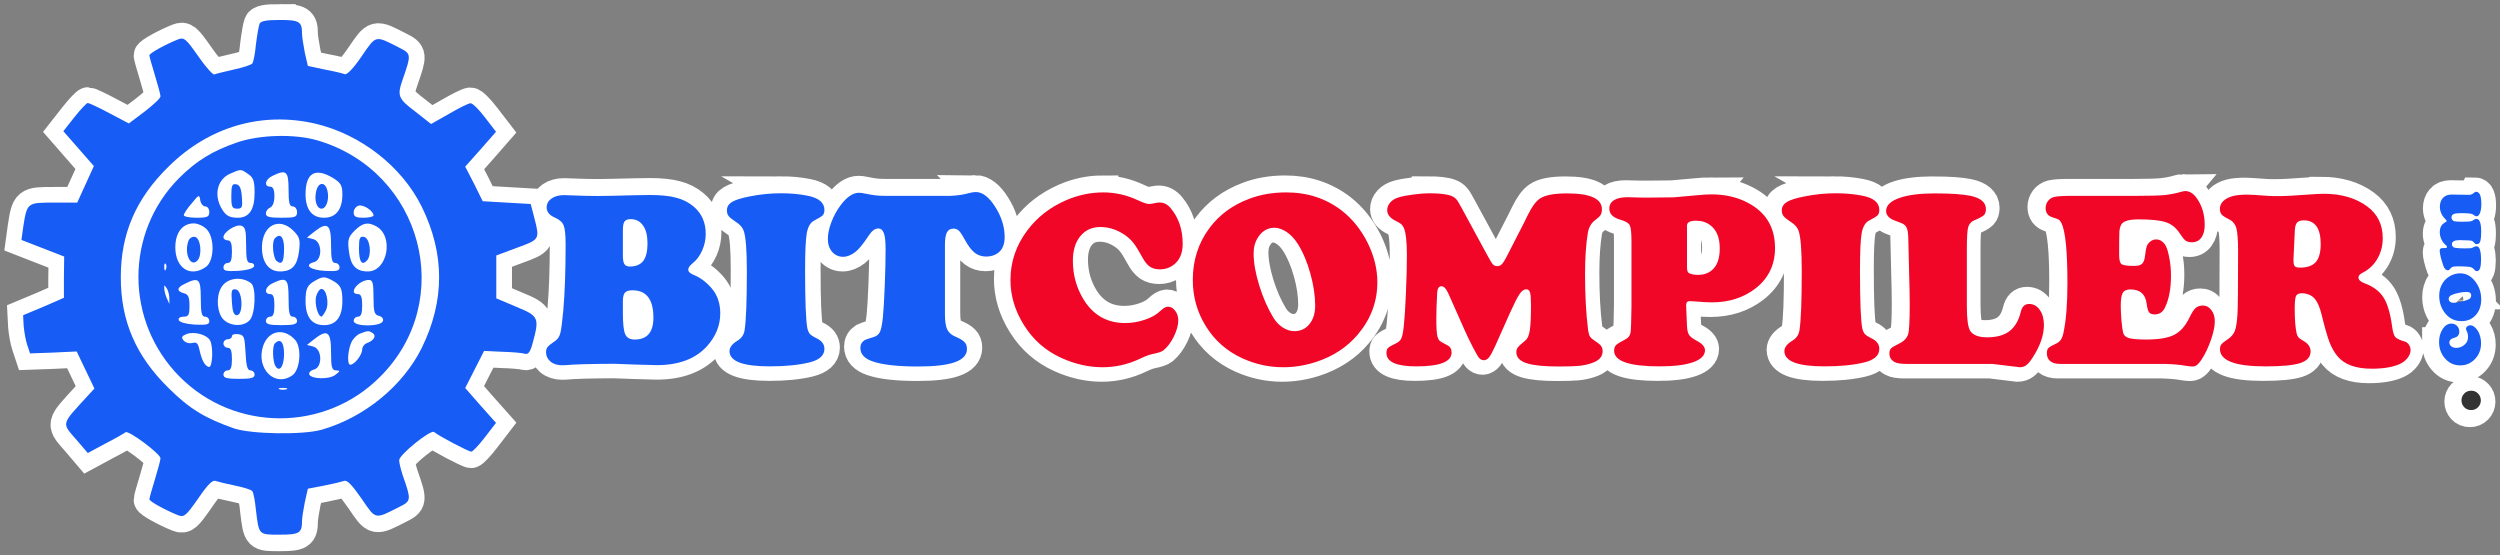 <?xml version="1.0" encoding="UTF-8" standalone="no"?>
<!-- Created with Inkscape (http://www.inkscape.org/) -->

<svg
   width="315.291mm"
   height="70.037mm"
   viewBox="0 0 315.291 70.037"
   version="1.1"
   id="svg1"
   inkscape:version="1.3 (0e150ed6c4, 2023-07-21)"
   sodipodi:docname="bitcompiler.com_white_border.svg"
   xml:space="preserve"
   xmlns:inkscape="http://www.inkscape.org/namespaces/inkscape"
   xmlns:sodipodi="http://sodipodi.sourceforge.net/DTD/sodipodi-0.dtd"
   xmlns="http://www.w3.org/2000/svg"
   xmlns:svg="http://www.w3.org/2000/svg"><rect x="0" y="0" width="315.291" height="70.037" fill="#808080" stroke="none"/><sodipodi:namedview
     id="namedview1"
     pagecolor="#175cf5"
     bordercolor="#000000"
     borderopacity="0.25"
     inkscape:showpageshadow="2"
     inkscape:pageopacity="0.0"
     inkscape:pagecheckerboard="0"
     inkscape:deskcolor="#d1d1d1"
     inkscape:document-units="mm"
     inkscape:zoom="0.1978933"
     inkscape:cx="32.845983"
     inkscape:cy="-573.5414"
     inkscape:window-width="1600"
     inkscape:window-height="829"
     inkscape:window-x="-8"
     inkscape:window-y="-8"
     inkscape:window-maximized="1"
     inkscape:current-layer="g59"
     showgrid="false" /><defs
     id="defs1"><rect
       x="186.2"
       y="501.853"
       width="134.773"
       height="51.335"
       id="rect3" /><rect
       x="78.027"
       y="235.853"
       width="957.6"
       height="379.493"
       id="rect1" /></defs><g
     inkscape:label="border"
     inkscape:groupmode="layer"
     id="g59"
     transform="translate(2.059,-8.363)"
     style="display:inline"><path
       id="path44"
       style="font-size:120px;font-family:'Cooper Black';-inkscape-font-specification:'Cooper Black, ';white-space:pre;display:inline;fill:#ffffff;fill-opacity:1;stroke:#ffffff;stroke-width:4;stroke-dasharray:none;stroke-opacity:1"
       d="m 33.236,10.882 c -1.748,0 -2.412,0.139 -2.552,0.489 -0.105,0.28 -0.315,1.433 -0.455,2.586 -0.105,1.153 -0.314,2.236 -0.454,2.411 -0.105,0.175 -1.154,0.524 -2.308,0.768 -1.154,0.28 -2.273,0.525 -2.483,0.629 -0.175,0.07 -1.119,-0.979 -2.028,-2.307 -1.538,-2.202 -1.783,-2.411 -2.517,-2.132 -1.503,0.594 -3.636,1.748 -3.636,2.027 0,0.14 0.315,1.258 0.699,2.516 0.385,1.258 0.699,2.446 0.699,2.656 0,0.245 -0.909,1.083 -1.993,1.922 l -1.993,1.503 -2.447,-1.293 c -1.364,-0.734 -2.588,-1.293 -2.727,-1.293 -0.14,0 -0.909,0.804 -1.678,1.782 l -1.399,1.782 1.923,2.201 1.923,2.202 -1.049,2.306 -1.049,2.306 h -2.972 c -3.357,0 -3.356,6.9e-5 -3.846,3.18 l -0.21,1.537 2.692,1.049 2.692,1.049 -0.035,2.621 v 2.586 l -2.553,1.118 -2.587,1.083 0.07,1.363 c 0.07,0.734 0.245,1.817 0.455,2.411 l 0.349,1.049 2.937,-0.105 2.937,-0.14 1.119,2.341 1.119,2.341 -0.839,0.908 c -3.461,3.809 -3.356,3.32 -1.189,5.836 l 1.189,1.398 2.203,-1.189 c 1.224,-0.629 2.377,-1.293 2.552,-1.432 0.35,-0.315 4.405,2.726 4.405,3.285 0,0.21 -0.315,1.398 -0.699,2.656 -0.385,1.258 -0.699,2.376 -0.699,2.516 0,0.28 2.133,1.433 3.636,2.027 0.734,0.28 0.979,0.07 2.517,-2.132 1.189,-1.747 1.818,-2.376 2.203,-2.201 0.315,0.105 1.434,0.384 2.483,0.594 1.049,0.21 2.028,0.524 2.133,0.699 0.14,0.175 0.349,1.258 0.454,2.411 0.385,3.145 0.315,3.075 3.007,3.075 2.482,0 2.797,-0.21 2.797,-1.747 0,-0.384 0.175,-1.433 0.35,-2.341 l 0.384,-1.713 1.993,-0.384 c 1.084,-0.21 2.238,-0.489 2.553,-0.594 0.385,-0.175 0.979,0.454 2.202,2.201 1.853,2.726 1.643,2.656 4.755,1.084 1.538,-0.769 1.539,-0.874 0.455,-3.984 -0.245,-0.734 -0.455,-1.607 -0.455,-1.922 0,-0.699 3.986,-3.914 4.405,-3.565 0.49,0.454 4.336,2.482 4.686,2.482 0.175,0 0.944,-0.804 1.713,-1.817 l 1.398,-1.817 -1.958,-2.202 -1.923,-2.201 1.189,-2.341 1.189,-2.341 2.238,0.105 c 1.259,0.035 2.552,0.14 2.867,0.244 0.455,0.14 0.7,-0.174 1.014,-1.328 0.874,-3.215 0.769,-3.425 -2.028,-4.578 L 60.509,46.037 V 43.347 40.621 l 2.623,-0.978 c 2.867,-1.048 2.867,-1.049 2.167,-3.774 l -0.454,-1.747 -3.042,-0.175 -3.007,-0.175 -1.084,-2.201 -1.119,-2.167 1.958,-2.202 1.923,-2.201 -1.398,-1.817 c -0.769,-1.013 -1.573,-1.817 -1.818,-1.782 -0.245,0 -1.434,0.594 -2.692,1.328 l -2.273,1.293 -1.993,-1.573 c -2.168,-1.642 -2.307,-1.992 -1.573,-4.089 1.084,-3.11 1.084,-3.215 -0.455,-3.984 -3.077,-1.573 -2.867,-1.608 -4.72,1.083 -1.014,1.503 -1.853,2.377 -2.133,2.272 -0.245,-0.105 -1.399,-0.385 -2.553,-0.594 l -2.098,-0.454 -0.384,-1.677 c -0.175,-0.944 -0.35,-1.992 -0.35,-2.376 0,-1.538 -0.315,-1.747 -2.797,-1.747 z M 273.22,32.321 c -0.124,0 -0.295,0.031 -0.512,0.093 -0.703,0.207 -1.426,0.346 -2.17,0.419 -0.734,0.062 -1.907,0.093 -3.519,0.093 h -7.968 c -1.158,0 -1.938,0.047 -2.341,0.14 -0.32,0.083 -0.579,0.253 -0.775,0.512 -0.196,0.258 -0.295,0.553 -0.295,0.884 0,0.61 0.295,1.003 0.884,1.178 0.393,0.114 0.651,0.212 0.775,0.295 0.124,0.083 0.238,0.227 0.341,0.434 0.496,1.044 0.744,3.561 0.744,7.55 0,2.646 -0.171,4.749 -0.512,6.31 -0.083,0.382 -0.202,0.672 -0.357,0.868 -0.145,0.196 -0.372,0.362 -0.682,0.496 -0.444,0.207 -0.729,0.377 -0.853,0.512 -0.124,0.134 -0.186,0.351 -0.186,0.651 0,0.424 0.145,0.754 0.434,0.992 0.289,0.227 0.698,0.341 1.225,0.341 h 13.146 c 1.106,0.031 1.99,0.109 2.651,0.233 0.372,0.062 0.656,0.093 0.853,0.093 0.238,0 0.434,-0.062 0.589,-0.186 0.155,-0.114 0.351,-0.346 0.589,-0.698 0.465,-0.723 0.858,-1.55 1.178,-2.48 0.32,-0.93 0.481,-1.705 0.481,-2.325 0,-0.568 -0.145,-1.039 -0.434,-1.411 -0.279,-0.382 -0.636,-0.574 -1.07,-0.574 -0.372,0 -0.677,0.103 -0.915,0.31 -0.227,0.207 -0.486,0.61 -0.775,1.209 -0.496,1.044 -1.137,1.767 -1.922,2.17 -0.785,0.393 -1.953,0.589 -3.504,0.589 -1.003,0 -1.721,-0.057 -2.155,-0.171 -0.424,-0.124 -0.677,-0.341 -0.76,-0.651 -0.072,-0.248 -0.145,-0.754 -0.217,-1.519 -0.062,-0.775 -0.093,-1.406 -0.093,-1.891 0,-0.796 0.083,-1.338 0.248,-1.628 0.176,-0.3 0.496,-0.45 0.961,-0.45 1.209,0 1.891,0.584 2.046,1.752 0.072,0.568 0.176,0.946 0.31,1.132 0.134,0.176 0.377,0.264 0.729,0.264 0.568,0 0.992,-0.284 1.271,-0.853 0.506,-1.044 0.76,-2.382 0.76,-4.015 0,-0.827 -0.077,-1.617 -0.233,-2.372 -0.145,-0.765 -0.326,-1.297 -0.543,-1.597 -0.3,-0.403 -0.661,-0.605 -1.085,-0.605 -0.289,0 -0.543,0.093 -0.76,0.279 -0.207,0.165 -0.351,0.362 -0.434,0.589 -0.072,0.217 -0.145,0.625 -0.217,1.225 -0.052,0.465 -0.176,0.791 -0.372,0.977 -0.196,0.176 -0.512,0.264 -0.946,0.264 -0.878,0 -1.421,-0.072 -1.628,-0.217 -0.207,-0.155 -0.31,-0.543 -0.31,-1.163 0,-1.571 0.01,-2.548 0.031,-2.93 0.031,-0.382 0.114,-0.687 0.248,-0.915 0.258,-0.424 0.982,-0.636 2.17,-0.636 1.592,0 2.734,0.119 3.426,0.357 0.703,0.227 1.282,0.687 1.736,1.38 0.32,0.486 0.574,0.801 0.76,0.946 0.196,0.134 0.465,0.202 0.806,0.202 0.496,0 0.884,-0.191 1.163,-0.574 0.289,-0.393 0.434,-0.925 0.434,-1.597 0,-1.333 -0.341,-2.47 -1.023,-3.411 -0.413,-0.579 -0.889,-0.868 -1.426,-0.868 z M 120.935,32.445 c -0.238,0 -0.512,0.041 -0.822,0.124 -0.723,0.207 -1.524,0.326 -2.403,0.357 h -8.17 c -0.465,0 -0.878,-0.021 -1.24,-0.062 -0.351,-0.041 -0.806,-0.119 -1.364,-0.233 -0.269,-0.062 -0.506,-0.093 -0.713,-0.093 -0.765,0 -1.54,0.527 -2.325,1.581 -0.486,0.651 -0.873,1.364 -1.163,2.139 -0.289,0.765 -0.434,1.468 -0.434,2.108 0,0.651 0.181,1.189 0.543,1.612 0.362,0.413 0.822,0.62 1.38,0.62 0.496,0 1.008,-0.202 1.535,-0.605 0.444,-0.341 1.013,-1.039 1.705,-2.093 0.382,-0.579 0.775,-0.868 1.178,-0.868 0.331,0 0.568,0.196 0.713,0.589 0.145,0.393 0.217,1.054 0.217,1.984 0,1.323 -0.036,2.889 -0.109,4.697 -0.072,1.798 -0.15,3.101 -0.233,3.907 -0.093,0.91 -0.217,1.524 -0.372,1.845 -0.145,0.32 -0.413,0.537 -0.806,0.651 -0.641,0.196 -1.008,0.32 -1.101,0.372 -0.372,0.238 -0.558,0.568 -0.558,0.992 0,0.785 0.522,1.354 1.566,1.705 1.24,0.424 3.142,0.636 5.705,0.636 2.088,0 3.633,-0.181 4.635,-0.543 1.013,-0.362 1.519,-0.915 1.519,-1.659 0,-0.372 -0.103,-0.661 -0.31,-0.868 -0.196,-0.217 -0.574,-0.444 -1.132,-0.682 -0.517,-0.217 -0.868,-0.527 -1.054,-0.93 -0.186,-0.403 -0.279,-1.049 -0.279,-1.938 v -8.682 c 0,-0.734 0.083,-1.261 0.248,-1.581 0.165,-0.32 0.439,-0.481 0.822,-0.481 0.279,0 0.517,0.098 0.713,0.295 0.196,0.196 0.465,0.615 0.806,1.256 0.393,0.703 0.791,1.209 1.194,1.519 0.403,0.3 0.878,0.45 1.426,0.45 0.579,0 1.075,-0.155 1.488,-0.465 0.548,-0.413 0.822,-1.07 0.822,-1.969 0,-1.313 -0.398,-2.589 -1.194,-3.829 -0.785,-1.24 -1.597,-1.86 -2.434,-1.86 z m 16.046,0.047 c -1.612,-10e-7 -3.178,0.331 -4.697,0.992 -1.995,0.868 -3.612,2.124 -4.852,3.767 -1.426,1.891 -2.139,3.984 -2.139,6.279 0,1.974 0.568,3.865 1.705,5.674 1.158,1.86 2.734,3.24 4.728,4.139 1.716,0.775 3.436,1.163 5.162,1.163 1.654,0 3.245,-0.367 4.775,-1.101 0.651,-0.31 1.173,-0.501 1.566,-0.574 0.682,-0.134 1.132,-0.289 1.349,-0.465 0.506,-0.424 0.941,-1.008 1.302,-1.752 0.362,-0.744 0.543,-1.416 0.543,-2.015 0,-0.475 -0.129,-0.878 -0.388,-1.209 -0.258,-0.341 -0.568,-0.512 -0.93,-0.512 -0.248,0 -0.568,0.186 -0.961,0.558 -0.455,0.444 -1.096,0.806 -1.922,1.085 -0.816,0.279 -1.643,0.419 -2.48,0.419 -2.274,0 -4.02,-0.987 -5.24,-2.961 -0.899,-1.478 -1.349,-3.106 -1.349,-4.883 0,-1.292 0.31,-2.32 0.93,-3.085 0.63,-0.775 1.478,-1.163 2.542,-1.163 1.096,0 2.145,0.351 3.147,1.054 0.403,0.289 0.744,0.615 1.023,0.977 0.279,0.351 0.641,0.935 1.085,1.752 0.31,0.579 0.63,0.982 0.961,1.209 0.331,0.227 0.76,0.341 1.287,0.341 0.579,0 1.101,-0.155 1.566,-0.465 0.858,-0.579 1.287,-1.493 1.287,-2.744 0,-1.778 -0.496,-3.266 -1.488,-4.465 -0.403,-0.496 -0.873,-0.744 -1.411,-0.744 -0.165,0 -0.315,0.015 -0.45,0.047 -0.413,0.093 -0.713,0.14 -0.899,0.14 -0.258,0 -0.718,-0.155 -1.38,-0.465 -1.406,-0.661 -2.863,-0.992 -4.372,-0.992 z m 23.053,0 c -1.716,0 -3.276,0.269 -4.682,0.806 -2.098,0.785 -3.767,2.015 -5.007,3.69 -1.395,1.881 -2.093,4.051 -2.093,6.511 0,2.119 0.543,4.057 1.628,5.814 1.116,1.819 2.661,3.178 4.635,4.077 1.633,0.744 3.343,1.116 5.131,1.116 1.364,0 2.723,-0.217 4.077,-0.651 2.201,-0.713 3.984,-1.886 5.349,-3.519 1.612,-1.922 2.418,-4.103 2.418,-6.542 0,-1.654 -0.408,-3.307 -1.225,-4.961 -0.837,-1.664 -1.928,-3.018 -3.271,-4.062 -1.984,-1.519 -4.305,-2.279 -6.961,-2.279 z m -63.609,0.109 c -1.323,0 -2.63,0.129 -3.922,0.388 -1.085,0.207 -1.845,0.444 -2.279,0.713 -0.424,0.258 -0.636,0.61 -0.636,1.054 0,0.289 0.072,0.527 0.217,0.713 0.145,0.186 0.429,0.419 0.853,0.698 0.548,0.341 0.894,0.723 1.039,1.147 0.269,0.744 0.403,2.439 0.403,5.085 0,3.824 -0.098,6.325 -0.295,7.503 -0.093,0.537 -0.393,0.961 -0.899,1.271 -0.661,0.403 -0.992,0.837 -0.992,1.302 0,1.282 1.685,1.922 5.054,1.922 1.974,0 3.643,-0.165 5.007,-0.496 1.261,-0.31 1.891,-0.879 1.891,-1.705 0,-0.589 -0.341,-1.039 -1.023,-1.349 -0.372,-0.186 -0.636,-0.357 -0.791,-0.512 -0.145,-0.165 -0.253,-0.398 -0.326,-0.698 -0.196,-0.941 -0.295,-3.385 -0.295,-7.333 0,-2.336 0.072,-3.907 0.217,-4.713 0.155,-0.806 0.47,-1.328 0.946,-1.566 0.568,-0.289 0.92,-0.506 1.054,-0.651 0.145,-0.155 0.217,-0.382 0.217,-0.682 0,-0.91 -0.703,-1.504 -2.108,-1.783 -1.044,-0.207 -2.155,-0.31 -3.333,-0.31 z m 81.561,0 c -0.527,0 -1.173,0.052 -1.938,0.155 -0.754,0.093 -1.359,0.207 -1.814,0.341 -0.455,0.124 -0.822,0.336 -1.101,0.636 -0.269,0.3 -0.403,0.63 -0.403,0.992 0,0.558 0.367,1.013 1.101,1.364 0.331,0.165 0.553,0.3 0.667,0.403 0.124,0.103 0.233,0.258 0.326,0.465 0.258,0.599 0.388,1.741 0.388,3.426 0,1.344 -0.041,2.961 -0.124,4.852 -0.083,1.881 -0.171,3.235 -0.264,4.062 -0.083,0.775 -0.186,1.297 -0.31,1.566 -0.114,0.269 -0.341,0.481 -0.682,0.636 -0.537,0.258 -0.873,0.455 -1.008,0.589 -0.124,0.124 -0.186,0.331 -0.186,0.62 0,1.127 1.251,1.69 3.752,1.69 2.966,0 4.449,-0.579 4.449,-1.736 0,-0.434 -0.171,-0.739 -0.512,-0.915 -0.527,-0.269 -0.853,-0.455 -0.977,-0.558 -0.114,-0.103 -0.207,-0.269 -0.279,-0.496 -0.103,-0.382 -0.155,-1.111 -0.155,-2.186 0,-1.034 0.036,-2.16 0.109,-3.38 0.031,-0.548 0.212,-0.822 0.543,-0.822 0.31,0 0.605,0.32 0.884,0.961 l 2.046,4.604 c 0.269,0.61 0.605,1.307 1.008,2.093 0.413,0.785 0.677,1.24 0.791,1.364 0.176,0.196 0.377,0.295 0.605,0.295 0.238,0 0.455,-0.119 0.651,-0.357 0.196,-0.248 0.455,-0.723 0.775,-1.426 l 1.86,-4.17 c 0.537,-1.189 0.941,-1.979 1.209,-2.372 0.269,-0.403 0.548,-0.605 0.837,-0.605 0.248,0 0.408,0.129 0.481,0.388 0.083,0.258 0.124,0.801 0.124,1.628 0,1.488 -0.052,2.542 -0.155,3.163 -0.093,0.62 -0.274,1.039 -0.543,1.256 -0.517,0.424 -0.837,0.718 -0.961,0.884 -0.124,0.155 -0.186,0.357 -0.186,0.605 0,0.672 0.475,1.147 1.426,1.426 0.858,0.248 2.16,0.372 3.907,0.372 1.137,0 1.979,-0.026 2.527,-0.078 0.548,-0.052 1.07,-0.16 1.566,-0.326 0.961,-0.3 1.442,-0.811 1.442,-1.535 0,-0.413 -0.186,-0.744 -0.558,-0.992 -0.537,-0.351 -0.873,-0.615 -1.008,-0.791 -0.124,-0.176 -0.217,-0.506 -0.279,-0.992 -0.248,-1.984 -0.372,-4.294 -0.372,-6.93 0,-2.046 0.119,-3.783 0.357,-5.209 0.124,-0.682 0.424,-1.204 0.899,-1.566 0.351,-0.258 0.584,-0.475 0.698,-0.651 0.114,-0.186 0.171,-0.429 0.171,-0.729 0,-1.333 -1.462,-2 -4.387,-2 -1.664,0 -2.811,0.222 -3.442,0.667 -0.496,0.341 -0.997,1.028 -1.504,2.062 -0.083,0.165 -0.258,0.522 -0.527,1.07 l -2.186,4.263 c -0.217,0.424 -0.408,0.713 -0.574,0.868 -0.155,0.155 -0.336,0.233 -0.543,0.233 -0.238,0 -0.424,-0.072 -0.558,-0.217 -0.134,-0.145 -0.377,-0.543 -0.729,-1.194 l -3.225,-5.938 c -0.289,-0.548 -0.512,-0.91 -0.667,-1.085 -0.155,-0.176 -0.367,-0.315 -0.636,-0.419 -0.548,-0.217 -1.483,-0.326 -2.806,-0.326 z m 51.268,0 c -1.323,0 -2.63,0.129 -3.922,0.388 -1.085,0.207 -1.845,0.444 -2.279,0.713 -0.424,0.258 -0.636,0.61 -0.636,1.054 0,0.289 0.072,0.527 0.217,0.713 0.145,0.186 0.429,0.419 0.853,0.698 0.548,0.341 0.894,0.723 1.039,1.147 0.269,0.744 0.403,2.439 0.403,5.085 0,3.824 -0.098,6.325 -0.295,7.503 -0.093,0.537 -0.393,0.961 -0.899,1.271 -0.661,0.403 -0.992,0.837 -0.992,1.302 0,1.282 1.685,1.922 5.054,1.922 1.974,0 3.643,-0.165 5.007,-0.496 1.261,-0.31 1.891,-0.879 1.891,-1.705 0,-0.589 -0.341,-1.039 -1.023,-1.349 -0.372,-0.186 -0.636,-0.357 -0.791,-0.512 -0.145,-0.165 -0.253,-0.398 -0.326,-0.698 -0.196,-0.941 -0.295,-3.385 -0.295,-7.333 0,-2.336 0.072,-3.907 0.217,-4.713 0.155,-0.806 0.47,-1.328 0.946,-1.566 0.568,-0.289 0.92,-0.506 1.054,-0.651 0.145,-0.155 0.217,-0.382 0.217,-0.682 0,-0.91 -0.703,-1.504 -2.108,-1.783 -1.044,-0.207 -2.155,-0.31 -3.333,-0.31 z m 12.449,0.015 c -1.788,0 -3.214,0.171 -4.279,0.512 -1.251,0.393 -1.876,0.966 -1.876,1.721 0,0.331 0.165,0.625 0.496,0.884 0.186,0.145 0.62,0.336 1.302,0.574 0.413,0.134 0.682,0.357 0.806,0.667 0.134,0.3 0.202,0.863 0.202,1.69 0.01,0.868 0.041,2.16 0.093,3.876 0.052,1.788 0.077,3.157 0.077,4.108 0,2.046 -0.067,3.281 -0.202,3.705 -0.165,0.506 -0.543,0.899 -1.132,1.178 -0.537,0.258 -0.878,0.46 -1.023,0.605 -0.134,0.134 -0.202,0.346 -0.202,0.636 0,0.475 0.212,0.832 0.636,1.07 0.289,0.165 0.791,0.248 1.504,0.248 h 10.837 l 3.442,0.419 c 0.32,0 0.594,-0.088 0.822,-0.264 0.227,-0.165 0.491,-0.481 0.791,-0.946 0.951,-1.457 1.426,-2.827 1.426,-4.108 0,-0.785 -0.176,-1.421 -0.527,-1.907 -0.341,-0.496 -0.785,-0.744 -1.333,-0.744 -0.548,0 -0.899,0.336 -1.054,1.008 -0.269,1.096 -0.744,1.902 -1.426,2.418 -0.682,0.517 -1.612,0.775 -2.791,0.775 -1.096,0 -1.814,-0.274 -2.155,-0.822 -0.279,-0.465 -0.419,-1.499 -0.419,-3.101 v -7.116 c 0,-1.426 0.052,-2.351 0.155,-2.775 0.103,-0.424 0.351,-0.723 0.744,-0.899 0.661,-0.279 1.075,-0.501 1.24,-0.667 0.176,-0.165 0.264,-0.419 0.264,-0.76 0,-0.837 -0.641,-1.395 -1.922,-1.674 -0.992,-0.207 -2.491,-0.31 -4.496,-0.31 z m 48.943,0.047 c -0.393,0 -1.08,0.036 -2.062,0.109 -1.55,0.124 -2.791,0.186 -3.721,0.186 -0.558,0 -0.966,-0.01 -1.225,-0.031 -1.364,-0.103 -2.217,-0.155 -2.558,-0.155 -0.775,0 -1.385,0.057 -1.829,0.171 -0.527,0.134 -0.941,0.346 -1.24,0.636 -0.289,0.279 -0.434,0.61 -0.434,0.992 0,0.289 0.077,0.527 0.233,0.713 0.155,0.176 0.46,0.372 0.915,0.589 0.475,0.238 0.785,0.615 0.93,1.132 0.145,0.517 0.217,1.493 0.217,2.93 0,4.527 -0.026,7.157 -0.077,7.891 -0.062,1.003 -0.176,1.71 -0.341,2.124 -0.155,0.403 -0.46,0.754 -0.915,1.054 -0.403,0.269 -0.661,0.481 -0.775,0.636 -0.114,0.145 -0.171,0.341 -0.171,0.589 0,1.447 1.912,2.17 5.736,2.17 2.057,0 3.514,-0.14 4.372,-0.419 0.868,-0.289 1.302,-0.775 1.302,-1.457 0,-0.558 -0.31,-1.008 -0.93,-1.349 -0.289,-0.165 -0.486,-0.305 -0.589,-0.419 -0.103,-0.114 -0.181,-0.274 -0.233,-0.481 -0.165,-0.734 -0.248,-1.757 -0.248,-3.07 0,-0.868 0.052,-1.421 0.155,-1.659 0.114,-0.238 0.367,-0.357 0.76,-0.357 0.682,0.031 1.204,0.248 1.566,0.651 0.372,0.403 0.677,1.096 0.915,2.077 0.372,1.53 0.692,2.656 0.961,3.38 0.279,0.723 0.615,1.323 1.008,1.798 0.868,1.065 2.31,1.597 4.325,1.597 1.509,0 2.698,-0.202 3.566,-0.605 0.393,-0.186 0.713,-0.439 0.961,-0.76 0.248,-0.331 0.372,-0.656 0.372,-0.977 0,-0.248 -0.067,-0.47 -0.202,-0.667 -0.134,-0.207 -0.3,-0.341 -0.496,-0.403 -0.641,-0.186 -1.049,-0.377 -1.225,-0.574 -0.176,-0.207 -0.31,-0.651 -0.403,-1.333 -0.217,-1.643 -0.579,-2.863 -1.085,-3.659 -0.506,-0.796 -1.302,-1.39 -2.387,-1.783 -0.506,-0.186 -0.76,-0.429 -0.76,-0.729 0,-0.227 0.165,-0.424 0.496,-0.589 0.796,-0.393 1.421,-0.977 1.876,-1.752 0.455,-0.785 0.682,-1.654 0.682,-2.604 0,-1.705 -0.651,-3.039 -1.953,-4 -1.447,-1.065 -3.276,-1.597 -5.488,-1.597 z m -77.065,0.078 c -0.496,0 -1.044,0.031 -1.643,0.093 -1.809,0.165 -2.863,0.258 -3.163,0.279 -0.289,0.01 -1.292,0.021 -3.008,0.031 h -0.93 c -0.982,-0.031 -1.597,-0.047 -1.845,-0.047 -0.744,0 -1.313,0.124 -1.705,0.372 -0.393,0.248 -0.589,0.605 -0.589,1.07 0,0.661 0.465,1.127 1.395,1.395 0.641,0.176 1.034,0.408 1.178,0.698 0.145,0.279 0.217,0.946 0.217,2 v 8.155 c -0.021,1.912 -0.062,3.044 -0.124,3.395 -0.062,0.351 -0.279,0.625 -0.651,0.822 -0.61,0.31 -0.997,0.548 -1.163,0.713 -0.165,0.165 -0.248,0.403 -0.248,0.713 0,1.313 1.912,1.969 5.736,1.969 1.819,0 3.225,-0.176 4.217,-0.527 0.992,-0.351 1.488,-0.853 1.488,-1.504 0,-0.424 -0.336,-0.816 -1.008,-1.178 -0.496,-0.258 -0.827,-0.506 -0.992,-0.744 -0.155,-0.248 -0.243,-0.62 -0.264,-1.116 l -0.109,-2.542 v -0.093 c 0,-0.341 0.15,-0.512 0.45,-0.512 0.103,0 0.367,0.015 0.791,0.047 0.796,0.072 1.468,0.109 2.015,0.109 2.16,0 4,-0.594 5.519,-1.783 1.612,-1.271 2.418,-2.961 2.418,-5.069 0,-2.604 -1.152,-4.506 -3.457,-5.705 -1.323,-0.692 -2.832,-1.039 -4.527,-1.039 z m 96.497,0.007 c -0.055,-2.4e-4 -0.098,0.01 -0.129,0.03 -0.035,0.017 -0.102,0.067 -0.203,0.149 -0.166,0.137 -0.359,0.205 -0.579,0.204 -0.031,-1.33e-4 -0.083,-0.002 -0.155,-0.006 -0.117,-0.004 -0.32,-0.007 -0.61,-0.008 -0.451,-0.002 -0.722,-0.006 -0.811,-0.013 -0.262,-0.008 -0.448,-0.012 -0.558,-0.013 -0.51,-0.002 -0.893,0.144 -1.149,0.439 -0.246,0.281 -0.37,0.644 -0.372,1.089 -0.002,0.568 0.214,1.078 0.65,1.528 0.137,0.142 0.206,0.232 0.206,0.27 -2.4e-4,0.055 -0.078,0.125 -0.234,0.211 -0.421,0.222 -0.632,0.62 -0.635,1.196 -10e-4,0.296 0.061,0.586 0.187,0.869 0.123,0.283 0.291,0.518 0.503,0.705 0.148,0.125 0.221,0.216 0.221,0.275 -4.7e-4,0.11 -0.093,0.165 -0.28,0.164 -0.034,-1.33e-4 -0.079,-0.002 -0.134,-0.006 -0.055,-2.37e-4 -0.085,-5.02e-4 -0.088,-5.17e-4 -0.279,-0.001 -0.419,0.096 -0.42,0.292 0.002,0.434 0.157,1.088 0.467,1.961 0.133,0.362 0.315,0.544 0.546,0.545 0.072,3.07e-4 0.129,-0.013 0.171,-0.041 0.042,-0.031 0.102,-0.097 0.182,-0.201 0.08,-0.106 0.185,-0.175 0.316,-0.206 0.128,-0.034 0.355,-0.05 0.683,-0.049 0.458,0.002 0.901,0.023 1.328,0.063 0.248,0.025 0.442,0.116 0.583,0.271 0.103,0.118 0.178,0.194 0.226,0.228 0.048,0.031 0.107,0.047 0.176,0.047 0.183,7.86e-4 0.317,-0.122 0.405,-0.37 0.084,-0.248 0.127,-0.637 0.129,-1.167 0.002,-0.41 -0.043,-0.786 -0.134,-1.128 -0.085,-0.314 -0.239,-0.471 -0.463,-0.472 -0.093,-4e-4 -0.214,0.04 -0.362,0.122 -0.128,0.068 -0.25,0.111 -0.367,0.128 -0.117,0.013 -0.365,0.019 -0.744,0.017 -0.506,-0.002 -0.896,-0.024 -1.168,-0.067 -0.289,-0.049 -0.433,-0.204 -0.432,-0.462 0.001,-0.345 0.34,-0.516 1.015,-0.513 0.386,0.002 0.768,0.016 1.147,0.041 0.169,0.011 0.286,0.029 0.351,0.053 0.062,0.021 0.129,0.07 0.201,0.146 0.123,0.131 0.202,0.209 0.237,0.234 0.034,0.021 0.095,0.031 0.181,0.032 0.193,8.3e-4 0.328,-0.088 0.404,-0.267 0.098,-0.224 0.148,-0.657 0.15,-1.301 0.005,-1.071 -0.198,-1.608 -0.608,-1.61 -0.079,-3.4e-4 -0.145,0.016 -0.196,0.051 -0.221,0.147 -0.394,0.234 -0.518,0.261 -0.124,0.024 -0.476,0.039 -1.055,0.047 -0.537,-0.006 -0.868,-0.024 -0.992,-0.056 -0.107,-0.028 -0.195,-0.086 -0.263,-0.172 -0.072,-0.09 -0.107,-0.191 -0.107,-0.305 9.7e-4,-0.227 0.11,-0.379 0.328,-0.454 0.183,-0.065 0.506,-0.096 0.972,-0.094 0.799,0.003 1.269,0.059 1.41,0.166 0.155,0.114 0.251,0.182 0.288,0.203 0.034,0.017 0.086,0.027 0.155,0.027 0.179,7.71e-4 0.325,-0.138 0.436,-0.417 0.111,-0.282 0.168,-0.652 0.17,-1.11 0.004,-1.037 -0.214,-1.557 -0.655,-1.559 z M 79.883,32.817 c -0.579,0 -1.225,0.01 -1.938,0.031 -2.274,0.062 -3.798,0.093 -4.573,0.093 -1.054,0 -2.036,-0.021 -2.946,-0.062 -0.548,-0.031 -0.997,-0.047 -1.349,-0.047 -0.641,0 -1.168,0.145 -1.581,0.434 -0.403,0.289 -0.605,0.661 -0.605,1.116 0,0.558 0.341,0.982 1.023,1.271 0.589,0.258 0.961,0.589 1.116,0.992 0.165,0.393 0.248,1.194 0.248,2.403 0,3.297 -0.098,6.072 -0.295,8.325 -0.134,1.447 -0.258,2.393 -0.372,2.837 -0.114,0.434 -0.32,0.754 -0.62,0.961 -0.517,0.351 -0.842,0.61 -0.977,0.775 -0.134,0.165 -0.202,0.393 -0.202,0.682 0,0.444 0.181,0.827 0.543,1.147 0.372,0.32 0.873,0.481 1.504,0.481 0.258,0 0.687,-0.026 1.287,-0.078 0.672,-0.041 1.736,-0.072 3.194,-0.093 l 2.077,-0.015 c 0.31,0.01 1.147,0.041 2.511,0.093 1.499,0.052 2.439,0.078 2.822,0.078 2.811,0 4.935,-0.811 6.372,-2.434 1.085,-1.23 1.628,-2.589 1.628,-4.077 0,-1.261 -0.357,-2.31 -1.07,-3.147 -0.692,-0.806 -1.462,-1.38 -2.31,-1.721 -0.434,-0.176 -0.651,-0.393 -0.651,-0.651 0,-0.238 0.181,-0.501 0.543,-0.791 0.506,-0.403 0.91,-0.941 1.209,-1.612 0.3,-0.682 0.45,-1.38 0.45,-2.093 0,-1.437 -0.506,-2.584 -1.519,-3.442 C 84.782,33.747 84.048,33.375 83.201,33.158 82.364,32.931 81.258,32.817 79.883,32.817 Z m -2.434,3.039 c 0.682,0 1.209,0.269 1.581,0.806 0.372,0.527 0.558,1.276 0.558,2.248 0,1.003 -0.181,1.741 -0.543,2.217 -0.362,0.465 -0.925,0.698 -1.69,0.698 -0.32,0 -0.548,-0.103 -0.682,-0.31 -0.124,-0.207 -0.186,-0.563 -0.186,-1.07 v -3.194 c 0,-0.527 0.067,-0.889 0.202,-1.085 0.145,-0.207 0.398,-0.31 0.76,-0.31 z m 210.7,0.155 c 1.416,0 2.124,0.997 2.124,2.992 0,1.034 -0.207,1.788 -0.62,2.263 -0.413,0.465 -1.075,0.698 -1.984,0.698 -0.331,0 -0.553,-0.062 -0.667,-0.186 -0.103,-0.124 -0.155,-0.372 -0.155,-0.744 v -0.14 l 0.171,-3.612 c 0.021,-0.475 0.114,-0.806 0.279,-0.992 0.165,-0.186 0.45,-0.279 0.853,-0.279 z m -76.522,0.047 c 0.703,0 1.302,0.191 1.798,0.574 0.785,0.599 1.178,1.571 1.178,2.915 0,1.292 -0.336,2.212 -1.008,2.76 -0.465,0.382 -1.039,0.574 -1.721,0.574 -0.455,0 -0.832,-0.072 -1.132,-0.217 -0.176,-0.083 -0.264,-0.326 -0.264,-0.729 v -5.271 c 0,-0.403 0.382,-0.605 1.147,-0.605 z m -53.067,0.884 c 0.527,0.021 1.049,0.212 1.566,0.574 0.517,0.362 0.972,0.858 1.364,1.488 0.641,1.023 1.163,2.258 1.566,3.705 0.403,1.447 0.605,2.796 0.605,4.046 0,0.961 -0.243,1.736 -0.729,2.325 -0.475,0.589 -1.106,0.884 -1.891,0.884 -0.486,0 -0.966,-0.15 -1.442,-0.45 -0.465,-0.3 -0.858,-0.703 -1.178,-1.209 -0.723,-1.189 -1.323,-2.548 -1.798,-4.077 -0.475,-1.54 -0.713,-2.894 -0.713,-4.062 0,-0.796 0.196,-1.483 0.589,-2.062 0.506,-0.775 1.194,-1.163 2.062,-1.163 z m 149.509,6.071 c -0.427,-0.002 -0.837,0.103 -1.231,0.315 -0.376,0.205 -0.683,0.477 -0.918,0.818 -0.329,0.474 -0.495,1.026 -0.498,1.657 -0.004,0.906 0.265,1.677 0.807,2.314 0.514,0.609 1.178,0.914 1.991,0.918 0.73,0.003 1.324,-0.242 1.781,-0.736 0.471,-0.508 0.708,-1.173 0.712,-1.997 0.004,-0.844 -0.243,-1.594 -0.739,-2.251 -0.521,-0.688 -1.155,-1.033 -1.903,-1.037 z m -230.373,1.805 c 1.757,0 2.635,1.147 2.635,3.442 0,1.84 -0.785,2.76 -2.356,2.76 -0.599,0 -0.997,-0.222 -1.194,-0.667 -0.196,-0.444 -0.295,-1.344 -0.295,-2.698 v -1.473 c 0,-0.517 0.088,-0.873 0.264,-1.07 0.176,-0.196 0.491,-0.295 0.946,-0.295 z m 231.169,0.54 c 0.389,0.002 0.583,0.155 0.582,0.462 -10e-4,0.241 -0.143,0.415 -0.426,0.52 -0.276,0.106 -0.592,0.197 -0.947,0.275 -0.359,0.074 -0.641,0.111 -0.848,0.11 -0.186,-8e-4 -0.334,-0.046 -0.443,-0.136 -0.113,-0.094 -0.17,-0.216 -0.169,-0.367 0.008,-0.203 0.129,-0.361 0.364,-0.474 0.231,-0.109 0.531,-0.201 0.9,-0.275 0.369,-0.078 0.698,-0.115 0.988,-0.114 z m -1.903,3.986 c -0.434,-0.002 -0.799,0.219 -1.093,0.662 -0.309,0.467 -0.464,1.007 -0.467,1.621 h -5.2e-4 c -0.003,0.813 0.238,1.505 0.725,2.075 0.507,0.598 1.151,0.899 1.929,0.902 0.81,0.004 1.478,-0.314 2.004,-0.952 0.415,-0.498 0.625,-1.102 0.628,-1.811 0.003,-0.61 -0.133,-1.139 -0.407,-1.589 -0.127,-0.207 -0.274,-0.375 -0.442,-0.503 -0.172,-0.128 -0.335,-0.193 -0.49,-0.193 -0.148,-6.37e-4 -0.277,0.043 -0.388,0.132 -0.111,0.089 -0.166,0.192 -0.167,0.31 -2.7e-4,0.059 0.012,0.112 0.036,0.16 0.089,0.19 0.148,0.344 0.179,0.461 0.027,0.117 0.04,0.262 0.039,0.434 -0.002,0.365 -0.132,0.668 -0.391,0.908 -0.322,0.295 -0.689,0.442 -1.103,0.44 -0.241,-10e-4 -0.444,-0.066 -0.609,-0.194 -0.165,-0.132 -0.247,-0.292 -0.246,-0.482 0.001,-0.262 0.146,-0.439 0.436,-0.531 0.269,-0.085 0.437,-0.15 0.502,-0.194 0.207,-0.144 0.311,-0.358 0.313,-0.644 0.001,-0.272 -0.086,-0.505 -0.26,-0.699 -0.185,-0.208 -0.427,-0.312 -0.727,-0.313 z m 2.495,8.45 c -0.365,-0.002 -0.664,0.119 -0.896,0.363 -0.228,0.24 -0.343,0.524 -0.345,0.851 0.002,0.327 0.115,0.612 0.337,0.854 0.226,0.246 0.519,0.37 0.877,0.371 0.351,0.002 0.645,-0.12 0.88,-0.363 0.228,-0.24 0.343,-0.524 0.345,-0.851 10e-4,-0.327 -0.111,-0.612 -0.337,-0.854 -0.233,-0.246 -0.52,-0.369 -0.861,-0.371 z" /></g><g
     inkscape:label="Layer 1"
     inkscape:groupmode="layer"
     id="layer1"
     transform="translate(-4.619,-5.346)"
     style="display:inline"><g
       id="text1"
       style="font-size:192px;white-space:pre;fill:#554400"
       inkscape:label="bitcompiler"
       transform="matrix(0.265,0,0,0.265,52.388,-57.679)"
       aria-label="BITCOMPILER"><path
         style="font-size:120px;font-family:'Cooper Black';-inkscape-font-specification:'Cooper Black, ';fill:#175cf5"
         d="m 112.129,410.962 -7.852,0.059 q -8.262,0.117 -12.07,0.352 -3.398,0.293 -4.863,0.293 -3.574,0 -5.684,-1.816 -2.051,-1.816 -2.051,-4.336 0,-1.641 0.762,-2.578 0.762,-0.938 3.691,-2.93 1.699,-1.172 2.344,-3.633 0.645,-2.52 1.406,-10.723 1.113,-12.773 1.113,-31.465 0,-6.855 -0.938,-9.082 -0.879,-2.285 -4.219,-3.75 -3.867,-1.641 -3.867,-4.805 0,-2.578 2.285,-4.219 2.344,-1.641 5.977,-1.641 1.992,0 5.098,0.176 5.156,0.234 11.133,0.234 4.395,0 17.285,-0.352 4.043,-0.117 7.324,-0.117 7.793,0 12.539,1.289 4.805,1.23 8.32,4.219 5.742,4.863 5.742,13.008 0,4.043 -1.699,7.91 -1.699,3.809 -4.57,6.094 -2.051,1.641 -2.051,2.988 0,1.465 2.461,2.461 4.805,1.934 8.73,6.504 4.043,4.746 4.043,11.895 0,8.438 -6.152,15.41 -8.145,9.199 -24.082,9.199 -2.168,0 -10.664,-0.293 -7.734,-0.293 -9.492,-0.352 z m 4.043,-63.574 v 12.07 q 0,2.871 0.703,4.043 0.762,1.172 2.578,1.172 4.336,0 6.387,-2.637 2.051,-2.695 2.051,-8.379 0,-5.508 -2.109,-8.496 -2.109,-3.047 -5.977,-3.047 -2.051,0 -2.871,1.172 -0.762,1.113 -0.762,4.102 z m 0,33.75 v 5.566 q 0,7.676 1.113,10.195 1.113,2.52 4.512,2.52 8.906,0 8.906,-10.43 0,-13.008 -9.961,-13.008 -2.578,0 -3.574,1.113 -0.996,1.113 -0.996,4.043 z M 191.523,329.81 q 6.68,0 12.598,1.172 7.969,1.582 7.969,6.738 0,1.699 -0.82,2.578 -0.762,0.82 -3.984,2.461 -2.695,1.348 -3.574,5.918 -0.82,4.57 -0.82,17.812 0,22.383 1.113,27.715 0.41,1.699 1.23,2.637 0.879,0.879 2.988,1.934 3.867,1.758 3.867,5.098 0,4.688 -7.148,6.445 -7.734,1.875 -18.926,1.875 -19.102,0 -19.102,-7.266 0,-2.637 3.75,-4.922 2.871,-1.758 3.398,-4.805 1.113,-6.68 1.113,-28.359 0,-15 -1.523,-19.219 -0.82,-2.402 -3.926,-4.336 -2.402,-1.582 -3.223,-2.637 -0.82,-1.055 -0.82,-2.695 0,-2.52 2.402,-3.984 2.461,-1.523 8.613,-2.695 7.324,-1.465 14.824,-1.465 z m 49.57,1.23 h 30.879 q 4.98,-0.176 9.082,-1.348 1.758,-0.469 3.105,-0.469 4.746,0 9.199,7.031 4.512,7.031 4.512,14.473 0,5.098 -3.105,7.441 -2.344,1.758 -5.625,1.758 -3.105,0 -5.391,-1.699 -2.285,-1.758 -4.512,-5.742 -1.934,-3.633 -3.047,-4.746 -1.113,-1.113 -2.695,-1.113 -2.168,0 -3.105,1.816 -0.938,1.816 -0.938,5.977 v 32.812 q 0,5.039 1.055,7.324 1.055,2.285 3.984,3.516 3.164,1.348 4.277,2.578 1.172,1.172 1.172,3.281 0,4.219 -5.742,6.27 -5.684,2.051 -17.52,2.051 -14.531,0 -21.562,-2.402 -5.918,-1.992 -5.918,-6.445 0,-2.402 2.109,-3.75 0.527,-0.293 4.16,-1.406 2.227,-0.645 3.047,-2.461 0.879,-1.816 1.406,-6.973 0.469,-4.57 0.879,-14.766 0.41,-10.254 0.41,-17.754 0,-5.273 -0.82,-7.5 -0.82,-2.227 -2.695,-2.227 -2.285,0 -4.453,3.281 -3.926,5.977 -6.445,7.91 -2.988,2.285 -5.801,2.285 -3.164,0 -5.215,-2.344 -2.051,-2.402 -2.051,-6.094 0,-3.633 1.641,-7.969 1.641,-4.395 4.395,-8.086 4.453,-5.977 8.789,-5.977 1.172,0 2.695,0.352 3.164,0.645 5.156,0.879 2.051,0.234 4.688,0.234 z"
         id="path18" /><path
         style="font-size:120px;font-family:'Cooper Black';-inkscape-font-specification:'Cooper Black, ';fill:#f10627"
         d="m 344.805,329.4 q 8.555,0 16.523,3.75 3.75,1.758 5.215,1.758 1.055,0 3.398,-0.527 0.762,-0.176 1.699,-0.176 3.047,0 5.332,2.812 5.625,6.797 5.625,16.875 0,7.09 -4.863,10.371 -2.637,1.758 -5.918,1.758 -2.988,0 -4.863,-1.289 -1.875,-1.289 -3.633,-4.57 -2.52,-4.629 -4.102,-6.621 -1.582,-2.051 -3.867,-3.691 -5.684,-3.984 -11.895,-3.984 -6.035,0 -9.609,4.395 -3.516,4.336 -3.516,11.66 0,10.078 5.098,18.457 6.914,11.191 19.805,11.191 4.746,0 9.375,-1.582 4.688,-1.582 7.266,-4.102 2.227,-2.109 3.633,-2.109 2.051,0 3.516,1.934 1.465,1.875 1.465,4.57 0,3.398 -2.051,7.617 -2.051,4.219 -4.922,6.621 -1.23,0.996 -5.098,1.758 -2.227,0.41 -5.918,2.168 -8.672,4.16 -18.047,4.16 -9.785,0 -19.512,-4.395 -11.309,-5.098 -17.871,-15.645 Q 300.625,382.31 300.625,371.119 q 0,-13.008 8.086,-23.73 7.031,-9.316 18.34,-14.238 8.613,-3.75 17.754,-3.75 z m 87.129,0 q 15.059,0 26.309,8.613 7.617,5.918 12.363,15.352 4.629,9.375 4.629,18.75 0,13.828 -9.141,24.727 -7.734,9.258 -20.215,13.301 -7.676,2.461 -15.41,2.461 -10.137,0 -19.395,-4.219 -11.191,-5.098 -17.52,-15.41 -6.152,-9.961 -6.152,-21.973 0,-13.945 7.91,-24.609 7.031,-9.492 18.926,-13.945 7.969,-3.047 17.695,-3.047 z m -5.566,16.816 q -4.922,0 -7.793,4.395 -2.227,3.281 -2.227,7.793 0,6.621 2.695,15.352 2.695,8.672 6.797,15.41 1.816,2.871 4.453,4.57 2.695,1.699 5.449,1.699 4.453,0 7.148,-3.34 2.754,-3.34 2.754,-8.789 0,-7.09 -2.285,-15.293 -2.285,-8.203 -5.918,-14.004 -2.227,-3.574 -5.156,-5.625 -2.93,-2.051 -5.918,-2.168 z m 111.973,40.547 -7.031,15.762 q -1.816,3.984 -2.93,5.391 -1.113,1.348 -2.461,1.348 -1.289,0 -2.285,-1.113 -0.645,-0.703 -2.988,-5.156 -2.285,-4.453 -3.809,-7.91 l -7.734,-17.402 q -1.582,-3.633 -3.34,-3.633 -1.875,0 -2.051,3.105 -0.41,6.914 -0.41,12.773 0,6.094 0.586,8.262 0.41,1.289 1.055,1.875 0.703,0.586 3.691,2.109 1.934,0.996 1.934,3.457 0,6.562 -16.816,6.562 -14.18,0 -14.18,-6.387 0,-1.641 0.703,-2.344 0.762,-0.762 3.809,-2.227 1.934,-0.879 2.578,-2.402 0.703,-1.523 1.172,-5.918 0.527,-4.688 0.996,-15.352 0.469,-10.723 0.469,-18.34 0,-9.551 -1.465,-12.949 -0.527,-1.172 -1.23,-1.758 -0.645,-0.586 -2.52,-1.523 -4.16,-1.992 -4.16,-5.156 0,-2.051 1.523,-3.75 1.582,-1.699 4.16,-2.402 2.578,-0.762 6.855,-1.289 4.336,-0.586 7.324,-0.586 7.5,0 10.605,1.23 1.523,0.586 2.402,1.582 0.879,0.996 2.52,4.102 L 527.5,359.165 q 1.992,3.691 2.754,4.512 0.762,0.82 2.109,0.82 1.172,0 2.051,-0.879 0.938,-0.879 2.168,-3.281 l 8.262,-16.113 q 1.523,-3.105 1.992,-4.043 2.871,-5.859 5.684,-7.793 3.574,-2.52 13.008,-2.52 16.582,0 16.582,7.559 0,1.699 -0.645,2.754 -0.645,0.996 -2.637,2.461 -2.695,2.051 -3.398,5.918 -1.348,8.086 -1.348,19.688 0,14.941 1.406,26.191 0.352,2.754 1.055,3.75 0.762,0.996 3.809,2.988 2.109,1.406 2.109,3.75 0,4.102 -5.449,5.801 -2.812,0.938 -5.918,1.23 -3.105,0.293 -9.551,0.293 -9.902,0 -14.766,-1.406 -5.391,-1.582 -5.391,-5.391 0,-1.406 0.703,-2.285 0.703,-0.938 3.633,-3.34 1.523,-1.23 2.051,-4.746 0.586,-3.516 0.586,-11.953 0,-4.688 -0.469,-6.152 -0.41,-1.465 -1.816,-1.465 -1.641,0 -3.164,2.285 -1.523,2.227 -4.57,8.965 z m 57.832,-3.34 v -30.82 q 0,-5.977 -0.82,-7.559 -0.82,-1.641 -4.453,-2.637 -5.273,-1.523 -5.273,-5.273 0,-2.637 2.227,-4.043 2.227,-1.406 6.445,-1.406 1.406,0 6.973,0.176 h 3.516 q 9.727,-0.059 11.367,-0.117 1.699,-0.117 11.953,-1.055 3.398,-0.352 6.211,-0.352 9.609,0 17.109,3.926 13.066,6.797 13.066,21.562 0,11.953 -9.141,19.16 -8.613,6.738 -20.859,6.738 -3.105,0 -7.617,-0.41 -2.402,-0.176 -2.988,-0.176 -1.699,0 -1.699,1.934 v 0.352 l 0.41,9.609 q 0.117,2.812 0.996,4.219 0.938,1.348 3.75,2.812 3.809,2.051 3.809,4.453 0,3.691 -5.625,5.684 -5.625,1.992 -15.938,1.992 -21.68,0 -21.68,-7.441 0,-1.758 0.938,-2.695 0.938,-0.938 4.395,-2.695 2.109,-1.113 2.461,-3.105 0.352,-1.992 0.469,-12.832 z m 26.426,-38.262 v 19.922 q 0,2.285 0.996,2.754 1.699,0.82 4.277,0.82 3.867,0 6.504,-2.168 3.809,-3.105 3.809,-10.43 0,-7.617 -4.453,-11.016 -2.812,-2.168 -6.797,-2.168 -4.336,0 -4.336,2.285 z M 693.555,329.81 q 6.68,0 12.598,1.172 7.969,1.582 7.969,6.738 0,1.699 -0.82,2.578 -0.762,0.82 -3.984,2.461 -2.695,1.348 -3.574,5.918 -0.82,4.57 -0.82,17.812 0,22.383 1.113,27.715 0.41,1.699 1.23,2.637 0.879,0.879 2.988,1.934 3.867,1.758 3.867,5.098 0,4.688 -7.148,6.445 -7.734,1.875 -18.926,1.875 -19.102,0 -19.102,-7.266 0,-2.637 3.75,-4.922 2.871,-1.758 3.398,-4.805 1.113,-6.68 1.113,-28.359 0,-15 -1.523,-19.219 -0.82,-2.402 -3.926,-4.336 -2.402,-1.582 -3.223,-2.637 -0.82,-1.055 -0.82,-2.695 0,-2.52 2.402,-3.984 2.461,-1.523 8.613,-2.695 7.324,-1.465 14.824,-1.465 z m 62.227,26.836 v 26.895 q 0,9.082 1.582,11.719 1.934,3.105 8.145,3.105 6.68,0 10.547,-2.93 3.867,-2.93 5.391,-9.141 0.879,-3.809 3.984,-3.809 3.105,0 5.039,2.812 1.992,2.754 1.992,7.207 0,7.266 -5.391,15.527 -1.699,2.637 -2.988,3.574 -1.289,0.996 -3.105,0.996 l -13.008,-1.582 h -40.957 q -4.043,0 -5.684,-0.938 -2.402,-1.348 -2.402,-4.043 0,-1.641 0.762,-2.402 0.82,-0.82 3.867,-2.285 3.34,-1.582 4.277,-4.453 0.762,-2.402 0.762,-14.004 0,-5.391 -0.293,-15.527 -0.293,-9.727 -0.352,-14.648 0,-4.688 -0.762,-6.387 -0.703,-1.758 -3.047,-2.52 -3.867,-1.348 -4.922,-2.168 -1.875,-1.465 -1.875,-3.34 0,-4.277 7.09,-6.504 6.035,-1.934 16.172,-1.934 11.367,0 16.992,1.172 7.266,1.582 7.266,6.328 0,1.934 -0.996,2.871 -0.938,0.938 -4.688,2.52 -2.227,0.996 -2.812,3.398 -0.586,2.402 -0.586,10.488 z m 50.391,-25.605 h 30.117 q 9.141,0 13.301,-0.352 4.219,-0.41 8.203,-1.582 1.23,-0.352 1.934,-0.352 3.047,0 5.391,3.281 3.867,5.332 3.867,12.891 0,3.809 -1.641,6.035 -1.582,2.168 -4.395,2.168 -1.934,0 -3.047,-0.762 -1.055,-0.82 -2.871,-3.574 -2.578,-3.926 -6.562,-5.215 -3.926,-1.348 -12.949,-1.348 -6.738,0 -8.203,2.402 -0.762,1.289 -0.938,3.457 -0.117,2.168 -0.117,11.074 0,3.516 1.172,4.395 1.172,0.82 6.152,0.82 2.461,0 3.574,-0.996 1.113,-1.055 1.406,-3.691 0.41,-3.398 0.82,-4.629 0.469,-1.289 1.641,-2.227 1.23,-1.055 2.871,-1.055 2.402,0 4.102,2.285 1.23,1.699 2.051,6.035 0.879,4.277 0.879,8.965 0,9.258 -2.871,15.176 -1.582,3.223 -4.805,3.223 -1.992,0 -2.754,-0.996 -0.762,-1.055 -1.172,-4.277 -0.879,-6.621 -7.734,-6.621 -2.637,0 -3.633,1.699 -0.938,1.641 -0.938,6.152 0,2.754 0.352,7.148 0.41,4.336 0.82,5.742 0.469,1.758 2.871,2.461 2.461,0.645 8.145,0.645 8.789,0 13.242,-2.227 4.453,-2.285 7.266,-8.203 1.641,-3.398 2.93,-4.57 1.348,-1.172 3.457,-1.172 2.461,0 4.043,2.168 1.641,2.109 1.641,5.332 0,3.516 -1.816,8.789 -1.816,5.273 -4.453,9.375 -1.348,1.992 -2.227,2.637 -0.879,0.703 -2.227,0.703 -1.113,0 -3.223,-0.352 -3.75,-0.703 -10.02,-0.879 h -49.688 q -2.988,0 -4.629,-1.289 -1.641,-1.348 -1.641,-3.75 0,-1.699 0.703,-2.461 0.703,-0.762 3.223,-1.934 1.758,-0.762 2.578,-1.875 0.879,-1.113 1.348,-3.281 1.934,-8.848 1.934,-23.848 0,-22.617 -2.812,-28.535 -0.586,-1.172 -1.289,-1.641 -0.703,-0.469 -2.93,-1.113 -3.34,-0.996 -3.34,-4.453 0,-1.875 1.113,-3.34 1.113,-1.465 2.93,-1.934 2.285,-0.527 8.848,-0.527 z m 109.102,46.348 q -2.227,0 -2.871,1.348 -0.586,1.348 -0.586,6.27 0,7.441 0.938,11.602 0.293,1.172 0.879,1.816 0.586,0.645 2.227,1.582 3.516,1.934 3.516,5.098 0,3.867 -4.922,5.508 -4.863,1.582 -16.523,1.582 -21.68,0 -21.68,-8.203 0,-1.406 0.645,-2.227 0.645,-0.879 2.93,-2.402 2.578,-1.699 3.457,-3.984 0.938,-2.344 1.289,-8.027 0.293,-4.16 0.293,-29.824 0,-8.145 -0.82,-11.074 -0.82,-2.93 -3.516,-4.277 -2.578,-1.23 -3.457,-2.227 -0.879,-1.055 -0.879,-2.695 0,-2.168 1.641,-3.75 1.699,-1.641 4.688,-2.402 2.52,-0.645 6.914,-0.645 1.934,0 9.668,0.586 1.465,0.117 4.629,0.117 5.273,0 14.062,-0.703 5.566,-0.41 7.793,-0.41 12.539,0 20.742,6.035 7.383,5.449 7.383,15.117 0,5.391 -2.578,9.844 -2.578,4.395 -7.09,6.621 -1.875,0.938 -1.875,2.227 0,1.699 2.871,2.754 6.152,2.227 9.023,6.738 2.871,4.512 4.102,13.828 0.527,3.867 1.523,5.039 0.996,1.113 4.629,2.168 1.113,0.352 1.875,1.523 0.762,1.113 0.762,2.52 0,1.816 -1.406,3.691 -1.406,1.816 -3.633,2.871 -4.922,2.285 -13.477,2.285 -11.426,0 -16.348,-6.035 -2.227,-2.695 -3.809,-6.797 -1.523,-4.102 -3.633,-12.773 -1.348,-5.566 -3.457,-7.852 -2.051,-2.285 -5.918,-2.461 z m -3.398,-29.883 -0.645,13.652 q 0,0.176 0,0.527 0,2.109 0.586,2.812 0.645,0.703 2.52,0.703 5.156,0 7.5,-2.637 2.344,-2.695 2.344,-8.555 0,-11.309 -8.027,-11.309 -2.285,0 -3.223,1.055 -0.938,1.055 -1.055,3.75 z"
         id="path17" /></g><g
       id="text3"
       style="font-size:40px;font-family:'Cooper Black';-inkscape-font-specification:'Cooper Black, ';white-space:pre;fill:#f10627"
       inkscape:label="com"
       transform="matrix(0.001,-0.265,0.265,0.001,174.609,106.244)"
       aria-label=". com"><path
         style="fill:#333333"
         d="m 192.215,529.241 q 1.855,0 3.223,1.289 1.387,1.309 1.387,3.379 0,1.934 -1.387,3.262 -1.367,1.289 -3.223,1.289 -1.855,0 -3.223,-1.289 -1.387,-1.328 -1.387,-3.32 0,-2.031 1.387,-3.32 1.367,-1.27 3.223,-1.289 z"
         id="path16" /><path
         style="fill:#175cf5"
         d="m 220.066,518.479 q 3.477,0 6.133,1.738 2.52,1.66 2.52,4.121 0,1.699 -1.172,2.754 -1.094,0.996 -2.637,0.996 -1.621,0 -2.441,-1.172 -0.254,-0.371 -0.742,-1.895 -0.527,-1.641 -2.012,-1.641 -1.074,0 -1.816,0.938 -0.723,0.938 -0.723,2.305 0,2.344 1.68,4.16 1.367,1.465 3.438,1.465 0.977,0 1.641,-0.156 0.664,-0.176 1.738,-0.684 0.273,-0.137 0.605,-0.137 0.664,0 1.172,0.625 0.508,0.625 0.508,1.465 0,0.879 -0.723,1.855 -0.723,0.957 -1.895,1.68 -2.539,1.562 -5.996,1.562 -4.023,0 -6.855,-2.344 -3.633,-2.969 -3.633,-7.559 0,-4.414 3.379,-7.305 3.223,-2.773 7.832,-2.773 z m 22.012,-0.019 q 3.574,0 6.27,1.855 1.934,1.328 3.105,3.457 1.211,2.227 1.211,4.648 0,4.238 -3.887,7.207 -3.711,2.832 -8.496,2.832 -4.668,0 -7.559,-2.656 -2.812,-2.578 -2.812,-6.719 0,-4.609 3.438,-7.539 3.594,-3.086 8.73,-3.086 z m -1.562,4.512 q -0.859,0 -1.387,0.645 -0.508,0.625 -0.508,1.68 0,1.172 0.43,3.203 0.449,2.012 1.055,3.574 0.605,1.602 1.973,1.602 1.738,0 1.738,-2.207 0,-1.641 -0.449,-3.73 -0.43,-2.09 -1.055,-3.398 -0.645,-1.328 -1.797,-1.367 z m 23.027,-4.355 q 1.113,0 1.113,1.582 0,0.019 0,0.332 -0.019,0.312 -0.019,0.508 0,1.055 0.625,1.055 0.332,0 1.035,-0.84 1.055,-1.211 2.656,-1.914 1.602,-0.723 3.281,-0.723 3.262,0 4.531,2.383 0.488,0.879 0.801,0.879 0.215,0 1.016,-0.781 2.539,-2.48 5.762,-2.48 2.52,0 4.121,1.387 1.68,1.445 1.68,4.336 0,0.625 -0.039,2.109 -0.039,0.508 -0.039,3.066 0,1.641 -0.019,2.305 -0.019,0.41 -0.019,0.586 0,1.25 0.781,2.188 0.469,0.566 0.566,0.762 0.117,0.176 0.117,0.488 0,2.5 -5.879,2.5 -2.598,0 -4.199,-0.625 -1.582,-0.625 -1.582,-1.641 0,-0.391 0.098,-0.586 0.117,-0.215 0.762,-1.094 0.605,-0.801 0.605,-5.332 0,-2.637 -0.371,-3.672 -0.43,-1.23 -1.719,-1.23 -0.645,0 -1.152,0.41 -0.488,0.391 -0.645,0.996 -0.176,0.703 -0.195,3.75 0.059,3.281 0.195,3.984 0.156,0.703 0.996,1.953 0.195,0.293 0.195,0.742 0,2.324 -6.074,2.324 -3.652,0 -4.922,-0.547 -1.016,-0.43 -1.016,-1.523 0,-0.488 0.117,-0.684 0.137,-0.195 0.879,-0.898 0.43,-0.41 0.547,-0.762 0.137,-0.371 0.195,-1.328 0.137,-2.148 0.137,-4.336 0,-3.828 -1.953,-3.828 -1.465,0 -1.738,1.641 -0.234,1.543 -0.234,4.414 0,2.148 0.078,2.812 0.098,0.664 0.488,1.387 0.469,0.84 0.469,1.367 0,1.27 -1.777,1.758 -1.934,0.527 -4.258,0.527 -3.008,0 -4.414,-0.469 -1.406,-0.488 -1.406,-1.523 0,-0.391 0.176,-0.664 0.195,-0.273 0.859,-0.859 0.879,-0.801 1.016,-2.207 0.215,-2.422 0.215,-5.02 0,-1.855 -0.195,-2.578 -0.176,-0.742 -0.781,-1.191 -0.586,-0.449 -0.762,-0.684 -0.156,-0.234 -0.156,-0.645 0,-1.309 2.051,-2.07 4.941,-1.777 7.402,-1.797 z"
         id="path15" /></g><g
       id="g1"
       transform="matrix(0.35,0,0,0.349,4.909,5.419)"
       style="display:inline"
       inkscape:label="logo"><circle
         style="display:inline;fill:#ffffff;fill-opacity:1;stroke:none;stroke-width:4.587;stroke-dasharray:none;stroke-opacity:1"
         id="circle14"
         cx="101.282"
         cy="100.451"
         r="70.774"
         inkscape:label="circle-white" /><g
         transform="matrix(0.1,0,0,-0.1,0,200)"
         fill="#175cf5"
         stroke="none"
         id="g10-9"
         style="display:inline;fill:#175cf5;fill-opacity:1;stroke:#ffffff;stroke-width:38.592;stroke-dasharray:none;stroke-opacity:1"
         inkscape:label="outer"><path
           d="m 847.884,1487.972 c -89.783,-30.643 -147.937,-66.393 -211.193,-129.722 -195.889,-198.157 -194.869,-518.886 3.061,-718.065 197.93,-199.179 522.371,-200.2 721.321,0 276.49,275.786 153.038,743.601 -226.497,854.937 -81.621,23.493 -205.072,20.429 -286.692,-7.15 z m 38.77,-115.422 c 18.365,-12.257 22.446,-25.536 22.446,-67.414 0,-60.264 -19.385,-89.886 -60.195,-89.886 -32.648,0 -44.891,8.171 -61.215,37.793 -25.506,49.029 -11.223,102.143 33.668,121.55 39.79,17.364 37.749,17.364 65.296,-2.043 z M 1031.53,1317.393 c 0,-48.007 3.061,-61.286 15.304,-61.286 8.162,0 15.304,-9.193 15.304,-20.429 0,-18.386 -7.142,-20.428 -56.114,-20.428 -43.871,0 -56.114,3.064 -56.114,15.322 0,9.193 7.142,18.385 15.304,21.45 9.182,4.086 15.304,19.407 15.304,40.857 0,24.514 -5.101,34.729 -15.304,34.729 -23.466,0 -18.365,26.557 8.162,38.814 49.993,24.514 58.155,17.364 58.155,-49.029 z m 161.201,40.857 c 27.547,-17.364 32.648,-26.557 32.648,-59.243 0,-54.136 -23.466,-83.757 -66.317,-83.757 -42.851,0 -66.317,29.622 -66.317,84.779 0,77.629 34.688,98.057 99.985,58.221 z M 731.575,1256.108 c 8.162,0 14.284,-9.193 14.284,-20.429 0,-17.364 -7.142,-20.428 -45.912,-20.428 -25.506,0 -45.912,4.086 -45.912,9.193 0,5.107 12.243,24.514 28.567,42.9 25.506,31.664 27.547,32.686 30.608,11.236 2.041,-12.257 10.203,-22.471 18.365,-22.471 z m 606.032,-32.686 c 0,-4.086 -16.324,-8.171 -35.709,-8.171 -28.567,0 -35.709,4.086 -35.709,19.407 0,11.236 8.162,21.45 18.364,24.514 17.344,4.086 53.053,-19.407 53.053,-35.75 z m -601.951,-49.029 c 30.608,-30.643 28.567,-115.421 -2.041,-136.872 -56.114,-39.836 -110.188,-4.086 -110.188,70.479 0,53.114 25.506,86.822 66.317,86.822 14.284,0 34.689,-9.193 45.912,-20.429 z m 142.836,-57.2 c 0,-53.114 3.061,-65.372 16.324,-65.372 9.182,0 14.284,-6.129 12.243,-12.257 -3.061,-8.171 -26.527,-14.3 -57.134,-16.343 -42.851,-2.043 -53.053,0 -53.053,12.257 0,9.193 7.142,16.343 15.304,16.343 11.223,0 15.304,11.236 15.304,40.857 0,29.622 -4.081,40.857 -15.304,40.857 -8.162,0 -15.304,5.107 -15.304,11.236 0,18.386 42.851,46.986 63.256,41.879 15.304,-4.086 18.365,-15.322 18.365,-69.457 z m 170.383,51.072 c 22.446,-22.471 25.507,-32.686 20.405,-73.543 -6.121,-52.093 -25.506,-73.543 -68.357,-73.543 -41.831,0 -66.317,34.729 -65.296,89.886 2.041,77.629 62.236,108.272 113.248,57.2 z m 297.915,16.343 c 65.296,-34.729 41.831,-163.429 -29.587,-163.429 -42.851,0 -62.236,21.45 -68.357,73.543 -5.101,40.857 -2.041,51.072 20.405,73.543 28.567,28.6 47.952,32.686 77.54,16.343 z m -162.221,-66.393 c 0,-52.093 3.061,-66.393 15.304,-66.393 8.162,0 15.304,-7.15 15.304,-16.343 0,-12.257 -10.203,-14.3 -53.053,-12.257 -53.053,3.064 -76.519,21.45 -38.77,31.664 30.608,8.171 29.587,73.543 -2.041,82.736 l -23.466,6.128 25.506,20.428 c 47.952,37.793 61.215,28.6 61.215,-45.964 z M 589.759,1029.35 c -3.061,-8.171 -6.122,-5.107 -6.122,6.128 -1.02,11.236 2.041,17.364 5.101,13.279 3.061,-3.064 4.081,-12.257 1.02,-19.407 z m 307.097,-51.071 c 18.365,-15.321 15.304,-110.314 -5.101,-132.786 -21.425,-24.514 -69.377,-23.493 -94.884,2.043 -22.446,22.471 -27.547,79.672 -9.182,113.379 19.385,36.771 73.458,44.943 109.167,17.364 z m 290.773,11.236 c 31.628,-17.364 37.749,-28.6 37.749,-75.586 0,-57.2 -22.445,-86.822 -66.317,-86.822 -43.871,0 -66.317,29.621 -66.317,86.822 0,45.964 6.121,58.222 35.709,74.564 25.506,14.3 32.648,15.321 59.175,1.021 z M 715.251,924.143 c 0,-52.093 3.061,-66.393 15.304,-66.393 8.162,0 15.304,-7.15 15.304,-16.343 0,-12.257 -10.203,-14.3 -53.053,-12.257 -30.608,2.043 -54.074,8.171 -57.134,16.343 -2.041,7.15 5.101,12.257 17.344,12.257 18.365,0 21.425,6.129 21.425,39.836 0,30.643 -4.081,40.857 -20.405,44.943 -26.527,7.15 -25.506,20.429 3.061,33.707 51.013,25.536 58.155,19.407 58.155,-52.093 z m 316.279,0 c 0,-52.093 3.061,-66.393 15.304,-66.393 8.162,0 15.304,-7.15 15.304,-15.321 0,-12.257 -13.263,-15.321 -56.114,-15.321 -42.851,0 -56.114,3.064 -56.114,15.321 0,8.171 7.142,15.321 15.304,15.321 11.223,0 15.304,11.236 15.304,40.857 0,29.621 -4.081,40.857 -15.304,40.857 -23.466,0 -18.365,26.557 8.162,38.814 51.013,24.514 58.155,17.364 58.155,-54.136 z m 306.077,4.086 c 0,-53.114 3.061,-63.329 19.385,-67.414 12.243,-3.064 17.344,-11.236 14.284,-19.407 -8.162,-20.429 -105.086,-20.429 -105.086,1.021 0,8.171 7.142,15.321 15.304,15.321 11.223,0 15.304,11.236 15.304,40.857 0,29.621 -4.081,40.857 -15.304,40.857 -36.729,0 1.02,50.05 38.77,51.071 14.284,0 17.345,-9.193 17.345,-62.307 z m -735.605,-4.086 v -20.429 l -9.182,20.429 c -5.101,11.236 -9.182,27.579 -9.182,35.75 -1.02,13.279 0,13.279 9.182,0 5.101,-8.171 9.182,-24.514 9.182,-35.75 z M 747.899,772.971 c 13.263,-20.429 10.203,-101.122 -4.081,-97.036 -15.304,5.107 -25.506,25.536 -33.668,63.329 -5.101,22.471 -10.203,27.579 -25.506,23.493 -11.223,-3.064 -24.486,1.021 -31.628,9.193 -9.182,11.236 -6.122,16.343 12.243,23.493 26.527,9.193 70.398,-2.043 82.641,-22.471 z m 308.118,0 c 23.466,-28.6 17.344,-106.229 -10.203,-126.657 -63.256,-45.964 -132.633,23.493 -106.107,105.207 19.385,57.2 75.499,67.414 116.309,21.45 z m 278.53,25.536 c 14.283,-9.193 5.101,-26.557 -19.385,-35.75 -10.203,-3.064 -18.365,-14.3 -18.365,-23.493 0,-19.407 -27.547,-55.157 -42.851,-55.157 -11.223,0 -10.203,43.921 2.041,76.607 5.101,14.3 20.405,30.643 32.648,35.75 29.587,11.236 31.628,11.236 45.912,2.043 z M 876.451,728.028 c 2.04,-48.007 7.142,-64.35 17.344,-64.35 8.162,0 15.304,-7.15 15.304,-15.321 0,-12.257 -13.263,-15.321 -56.114,-15.321 -42.851,0 -56.114,3.064 -56.114,15.321 0,8.171 7.142,15.321 15.304,15.321 11.223,0 15.304,11.236 15.304,40.857 0,29.621 -4.081,40.857 -15.304,40.857 -8.162,0 -15.304,7.15 -15.304,15.321 0,8.171 7.142,15.321 15.304,15.321 8.162,0 15.304,5.107 15.304,11.236 0,6.129 10.203,9.193 23.466,7.15 20.405,-3.064 22.446,-9.193 25.506,-66.393 z m 308.117,2.043 c 0,-56.179 3.061,-66.393 18.365,-66.393 15.304,-1.021 15.304,-2.043 -3.061,-16.343 -22.446,-17.364 -87.742,-15.321 -93.864,2.043 -2.04,6.129 5.101,14.3 17.344,17.364 30.608,8.171 29.587,73.543 -2.041,82.736 l -23.466,6.129 25.506,20.429 c 47.952,37.793 61.215,28.6 61.215,-45.964 z M 1024.388,595.242 c -7.142,-2.043 -19.385,-2.043 -25.506,0 -7.142,3.064 -2.04,5.107 12.243,5.107 14.283,0 19.385,-2.043 13.263,-5.107 z"
           id="path14"
           style="display:inline;fill:#175cf5;fill-opacity:1;stroke:none;stroke-width:38.592;stroke-dasharray:none;stroke-opacity:1"
           inkscape:label="inner-circle" /><path
           d="m 82.525,70.594 c 0,4 0.3,4.6 2.1,4.6 1.8,0 2,-0.5 1.7,-4.2 -0.2,-3.1 -0.8,-4.4 -2,-4.6 -1.5,-0.3 -1.8,0.4 -1.8,4.2 z"
           id="path13"
           style="display:inline;fill:#175cf5;fill-opacity:1;stroke:none;stroke-width:3.859;stroke-dasharray:none;stroke-opacity:1"
           transform="matrix(10,0,0,-10,0,2000)" /><path
           d="m 113.125,68.794 c -0.8,3.2 0.1,6.4 1.9,6.4 1.8,0 2.9,-3.5 2.1,-6.6 -0.8,-3.2 -3.2,-3.1 -4,0.2 z"
           id="path12"
           style="display:inline;fill:#175cf5;fill-opacity:1;stroke:none;stroke-width:3.859;stroke-dasharray:none;stroke-opacity:1"
           transform="matrix(10,0,0,-10,0,2000)" /><path
           d="m 67.125,86.694 c -1.8,4.7 0.8,10.1 3.3,7.1 1.7,-2.1 1,-8 -1,-8.4 -0.9,-0.2 -1.9,0.4 -2.3,1.3 z"
           id="path11"
           style="display:inline;fill:#175cf5;fill-opacity:1;stroke:none;stroke-width:3.859;stroke-dasharray:none;stroke-opacity:1"
           transform="matrix(10,0,0,-10,0,2000)" /><path
           d="m 98.225,85.894 c -1.2,1.2 -0.7,7 0.6,8.2 2,1.6 2.7,0.4 2.7,-4.6 0,-4.1 -1.4,-5.6 -3.3,-3.6 z"
           id="path10"
           style="display:inline;fill:#175cf5;fill-opacity:1;stroke:none;stroke-width:3.859;stroke-dasharray:none;stroke-opacity:1"
           transform="matrix(10,0,0,-10,0,2000)" /><path
           d="m 128.525,89.594 c 0,4.9 1.1,6.4 3,4.2 1.7,-2.2 0.9,-8 -1.2,-8.4 -1.5,-0.3 -1.8,0.4 -1.8,4.2 z"
           id="path9"
           style="display:inline;fill:#175cf5;fill-opacity:1;stroke:none;stroke-width:3.859;stroke-dasharray:none;stroke-opacity:1"
           transform="matrix(10,0,0,-10,0,2000)" /><path
           d="m 82.725,108.894 c 0.2,3.5 0.7,4.8 1.8,4.8 2.4,0 2.1,-8.9 -0.3,-9.3 -1.6,-0.3 -1.8,0.3 -1.5,4.5 z"
           id="path8"
           style="display:inline;fill:#175cf5;fill-opacity:1;stroke:none;stroke-width:3.859;stroke-dasharray:none;stroke-opacity:1"
           transform="matrix(10,0,0,-10,0,2000)" /><path
           d="m 113.025,107.094 c -0.5,2.6 0.7,7.1 2,7.1 0.2,0 0.9,-0.9 1.5,-2.1 1.4,-2.5 0.3,-7.9 -1.5,-7.9 -0.7,0 -1.6,1.3 -2,2.9 z"
           id="path7"
           style="display:inline;fill:#175cf5;fill-opacity:1;stroke:none;stroke-width:3.859;stroke-dasharray:none;stroke-opacity:1"
           transform="matrix(10,0,0,-10,0,2000)" /><path
           d="m 98.225,123.894 c -1,0.9 -0.8,6.6 0.2,8.2 1.5,2.4 3.1,0.1 3.1,-4.5 0,-4.2 -1.4,-5.7 -3.3,-3.7 z"
           id="path6"
           style="display:inline;fill:#175cf5;fill-opacity:1;stroke:none;stroke-width:3.859;stroke-dasharray:none;stroke-opacity:1"
           transform="matrix(10,0,0,-10,0,2000)" /><path
           d="m 927,1916 c -3,-8 -9,-41 -13,-74 -3,-33 -9,-64 -13,-69 -3,-5 -33,-15 -66,-22 -33,-8 -65,-15 -71,-18 -5,-2 -32,28 -58,66 -44,63 -51,69 -72,61 -43,-17 -104,-50 -104,-58 0,-4 9,-36 20,-72 11,-36 20,-70 20,-76 0,-7 -26,-31 -57,-55 l -57,-43 -70,37 c -39,21 -74,37 -78,37 -4,0 -26,-23 -48,-51 l -40,-51 55,-63 55,-63 -30,-66 -30,-66 h -85 c -96,0 -96,0 -110,-91 l -6,-44 77,-30 77,-30 -1,-75 v -74 l -73,-32 -74,-31 2,-39 c 2,-21 7,-52 13,-69 l 10,-30 84,3 84,4 32,-67 32,-67 -24,-26 C 209,463 212,477 274,405 l 34,-40 63,34 c 35,18 68,37 73,41 10,9 126,-78 126,-94 0,-6 -9,-40 -20,-76 -11,-36 -20,-68 -20,-72 0,-8 61,-41 104,-58 21,-8 28,-2 72,61 34,50 52,68 63,63 9,-3 41,-11 71,-17 30,-6 58,-15 61,-20 4,-5 10,-36 13,-69 11,-90 9,-88 86,-88 71,0 80,6 80,50 0,11 5,41 10,67 l 11,49 57,11 c 31,6 64,14 73,17 11,5 28,-13 63,-63 53,-78 47,-76 136,-31 44,22 44,25 13,114 -7,21 -13,46 -13,55 0,20 114,112 126,102 14,-13 124,-71 134,-71 5,0 27,23 49,52 l 40,52 -56,63 -55,63 34,67 34,67 64,-3 c 36,-1 73,-4 82,-7 13,-4 20,5 29,38 25,92 22,98 -58,131 l -73,31 v 77 78 l 75,28 c 82,30 82,30 62,108 l -13,50 -87,5 -86,5 -31,63 -32,62 56,63 55,63 -40,52 c -22,29 -45,52 -52,51 -7,0 -41,-17 -77,-38 l -65,-37 -57,45 c -62,47 -66,57 -45,117 31,89 31,92 -13,114 -88,45 -82,46 -135,-31 -29,-43 -53,-68 -61,-65 -7,3 -40,11 -73,17 l -60,13 -11,48 c -5,27 -10,57 -10,68 0,44 -9,50 -80,50 -50,0 -69,-4 -73,-14 z m 202,-361 c 163,-39 310,-154 382,-299 84,-171 84,-341 0,-512 -68,-137 -207,-251 -361,-295 -67,-19 -253,-16 -315,5 -105,37 -161,71 -236,146 -118,116 -172,242 -172,400 0,158 54,284 172,400 146,145 337,200 530,155 z"
           id="path5"
           style="display:inline;fill:#175cf5;fill-opacity:1;stroke:none;stroke-width:38.592;stroke-dasharray:none;stroke-opacity:1"
           inkscape:label="outer-circle" /></g></g></g></svg>
